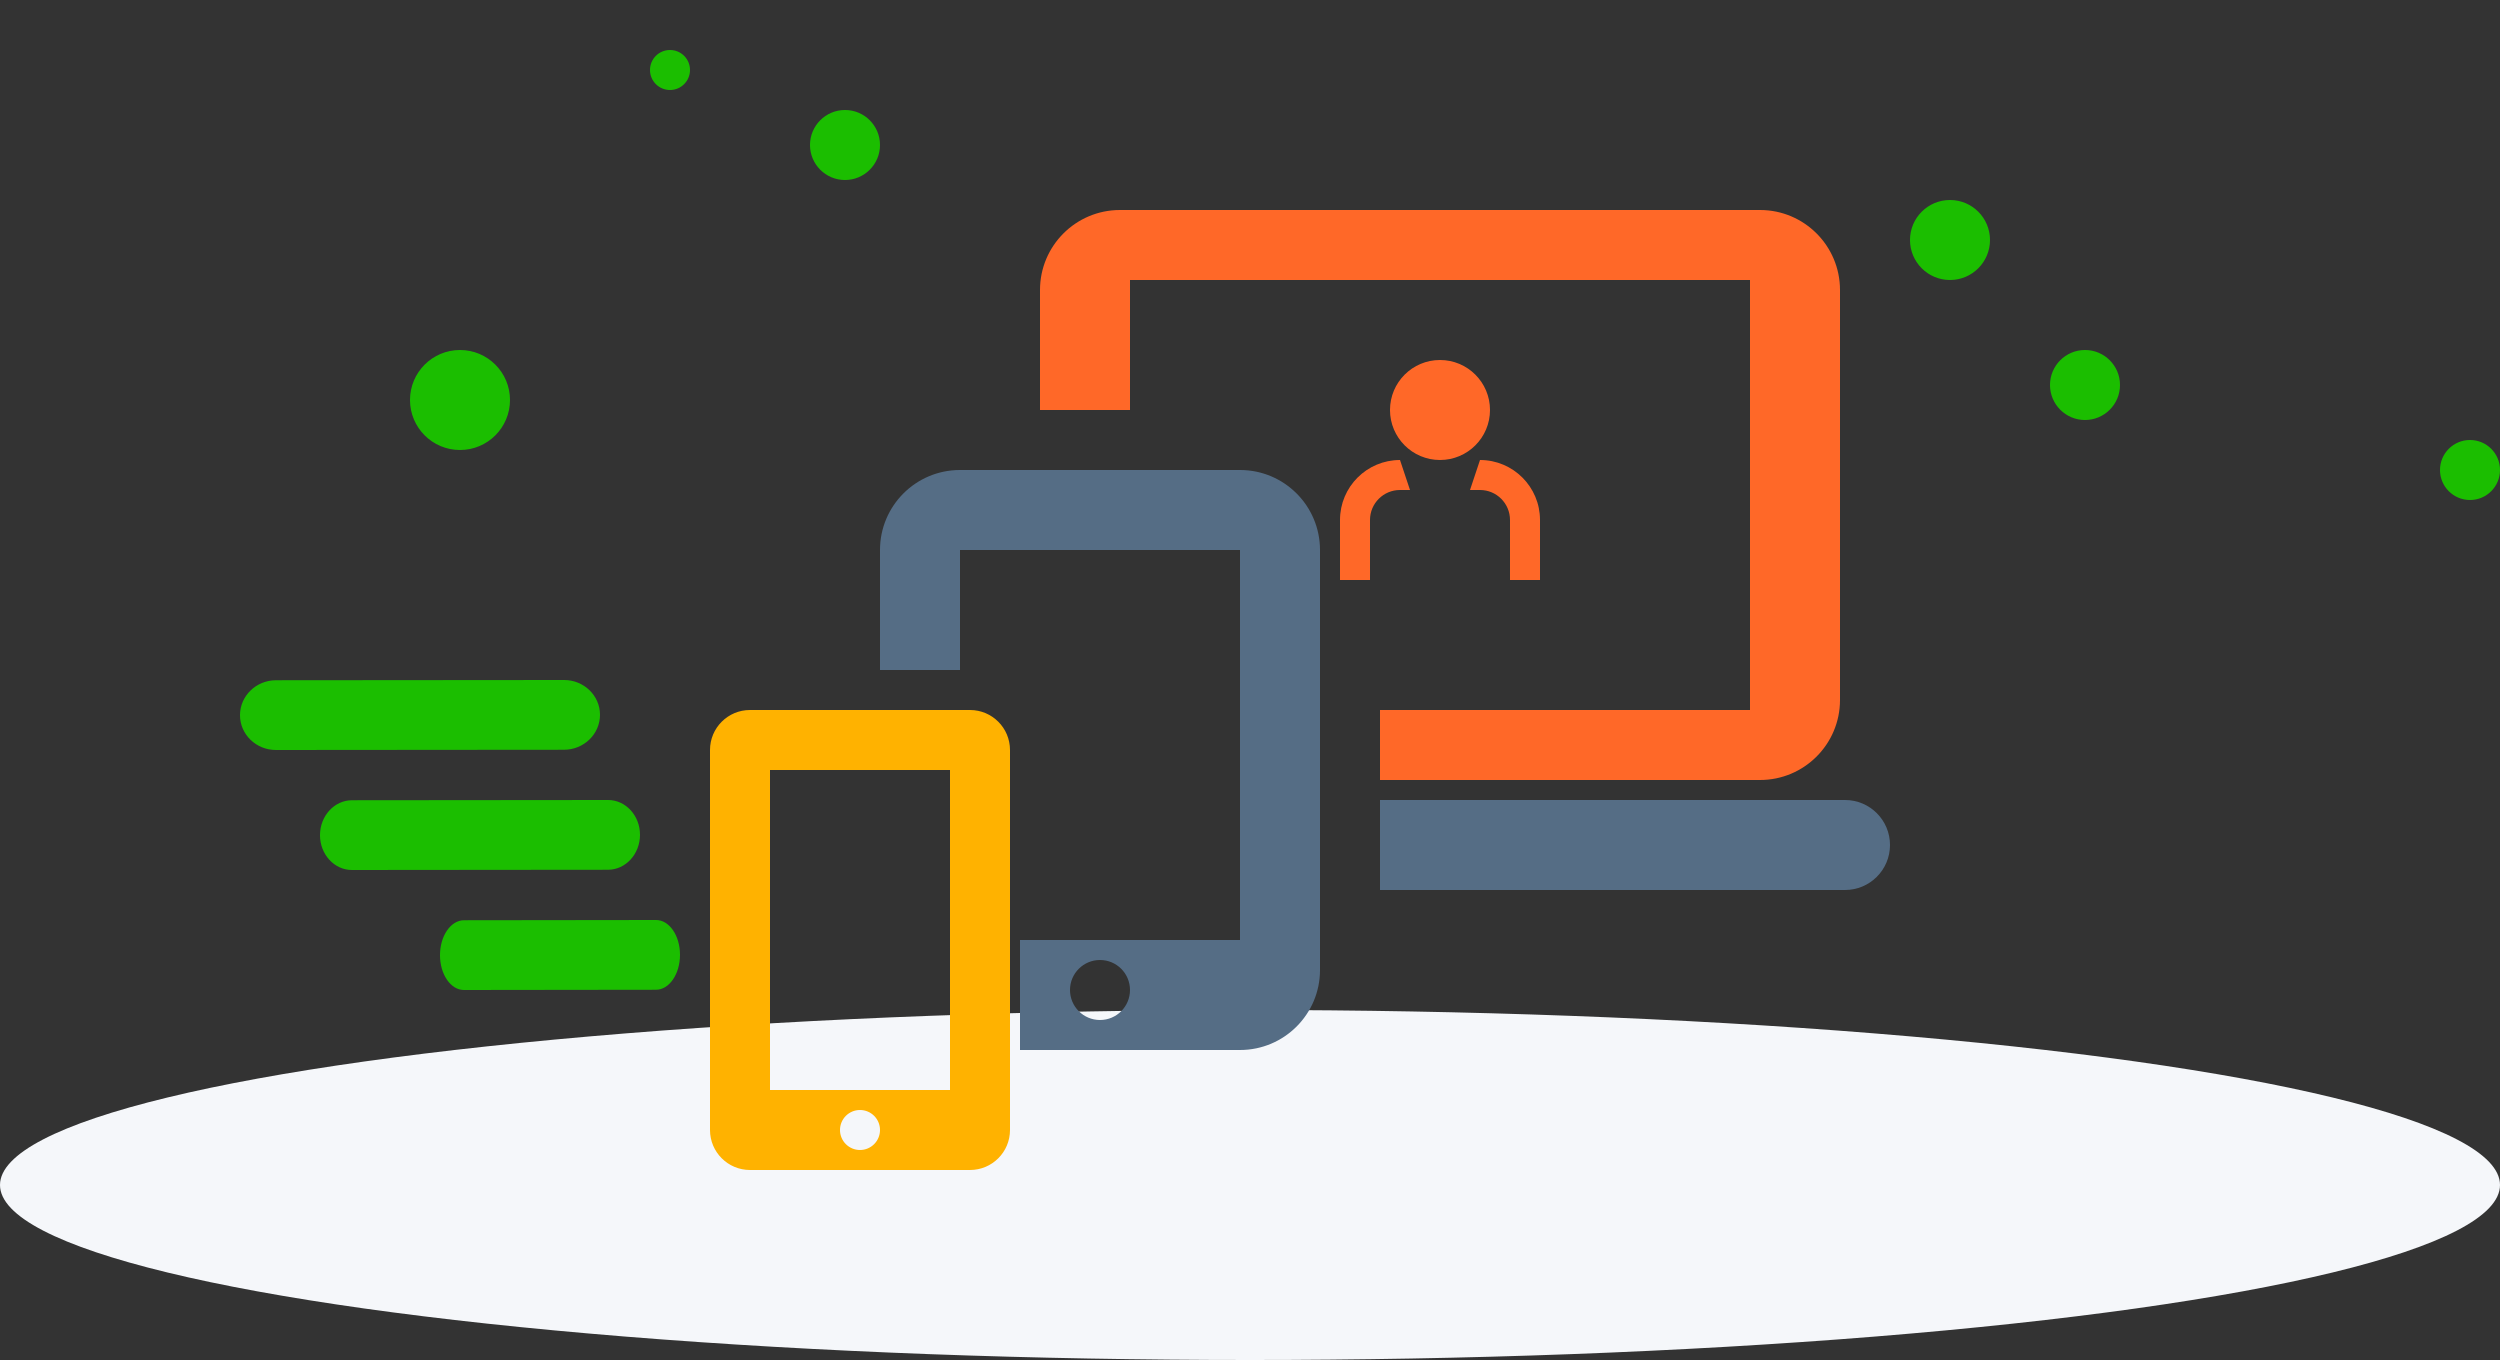 <svg xmlns="http://www.w3.org/2000/svg" width="250" height="136" viewBox="0 0 250 136"><rect x="0" y="0" width="250" height="136" fill="#333333" stroke="none"/><g fill="none" fill-rule="evenodd"><ellipse cx="125" cy="118.5" fill="#F5F7FA" fill-rule="nonzero" rx="125" ry="17.5"/><path fill="#1BBE00" fill-rule="nonzero" d="M46 45C43.239 45 41 42.761 41 40 41 37.239 43.239 35 46 35 48.761 35 51 37.239 51 40 51 42.761 48.761 45 46 45ZM195 28C192.791 28 191 26.209 191 24 191 21.791 192.791 20 195 20 197.209 20 199 21.791 199 24 199 26.209 197.209 28 195 28ZM67 9C65.895 9 65 8.105 65 7 65 5.895 65.895 5 67 5 68.105 5 69 5.895 69 7 69 8.105 68.105 9 67 9ZM84.5 18C82.567 18 81 16.433 81 14.5 81 12.567 82.567 11 84.5 11 86.433 11 88 12.567 88 14.5 88 16.433 86.433 18 84.5 18ZM208.5 42C206.567 42 205 40.433 205 38.5 205 36.567 206.567 35 208.5 35 210.433 35 212 36.567 212 38.5 212 40.433 210.433 42 208.5 42ZM247 50C245.343 50 244 48.657 244 47 244 45.343 245.343 44 247 44 248.657 44 250 45.343 250 47 250 48.657 248.657 50 247 50ZM27.603 68.024 56.403 68C58.391 67.998 60.002 69.559 60 71.485 59.998 73.411 58.385 74.974 56.397 74.976L27.597 75C25.609 75.002 23.998 73.441 24 71.515 24.002 69.589 25.615 68.026 27.603 68.024ZM46.402 92.024 65.602 92C66.928 91.998 68.001 93.559 68 95.485 67.999 97.411 66.923 98.974 65.598 98.976L46.398 99C45.072 99.002 43.999 97.441 44 95.515 44.001 93.589 45.077 92.026 46.402 92.024ZM35.203 80.024 60.803 80C62.57 79.998 64.002 81.559 64 83.485 63.998 85.411 62.565 86.974 60.797 86.976L35.197 87C33.43 87.002 31.998 85.441 32 83.515 32.002 81.589 33.435 80.026 35.203 80.024Z"/><path fill="#556D85" fill-rule="nonzero" d="M138,80 L184.5,80 C186.985,80 189,82.015 189,84.5 C189,86.985 186.985,89 184.5,89 L138,89 L138,80 Z"/><path fill="#FF6828" fill-rule="nonzero" d="M176,21 C180.418,21 184,24.582 184,29 L184,70 C184,74.418 180.418,78 176,78 L138,78 L138,71 L175,71 L175,28 L113,28 L113,41 L104,41 L104,29 C104,24.582 107.582,21 112,21 L176,21 Z"/><path fill="#556D85" fill-rule="nonzero" d="M124,47 C128.418,47 132,50.582 132,55 L132,97 C132,101.418 128.418,105 124,105 L102,105 L102,94 L124,94 L124,55 L96,55 L96,67 L88,67 L88,55 C88,50.582 91.582,47 96,47 L124,47 Z M110,96 C108.343,96 107,97.343 107,99 C107,100.657 108.343,102 110,102 C111.657,102 113,100.657 113,99 C113,97.343 111.657,96 110,96 Z"/><path fill="#FFB200" fill-rule="nonzero" d="M97,71 C99.209,71 101,72.791 101,75 L101,113 C101,115.209 99.209,117 97,117 L75,117 C72.791,117 71,115.209 71,113 L71,75 C71,72.791 72.791,71 75,71 L97,71 Z M86,111 C84.895,111 84,111.895 84,113 C84,114.105 84.895,115 86,115 C87.105,115 88,114.105 88,113 C88,111.895 87.105,111 86,111 Z M95,77 L77,77 L77,109 L95,109 L95,77 Z"/><path fill="#FF6828" fill-rule="nonzero" d="M148,46 C151.314,46 154,48.686 154,52 L154,58 L151,58 L151,52 C151,50.343 149.657,49 148,49 L147,49 Z M140,46 L141,49 L140,49 C138.343,49 137,50.343 137,52 L137,58 L134,58 L134,52 C134,48.686 136.686,46 140,46 Z M144,36 C146.761,36 149,38.239 149,41 C149,43.761 146.761,46 144,46 C141.239,46 139,43.761 139,41 C139,38.239 141.239,36 144,36 Z"/></g></svg>